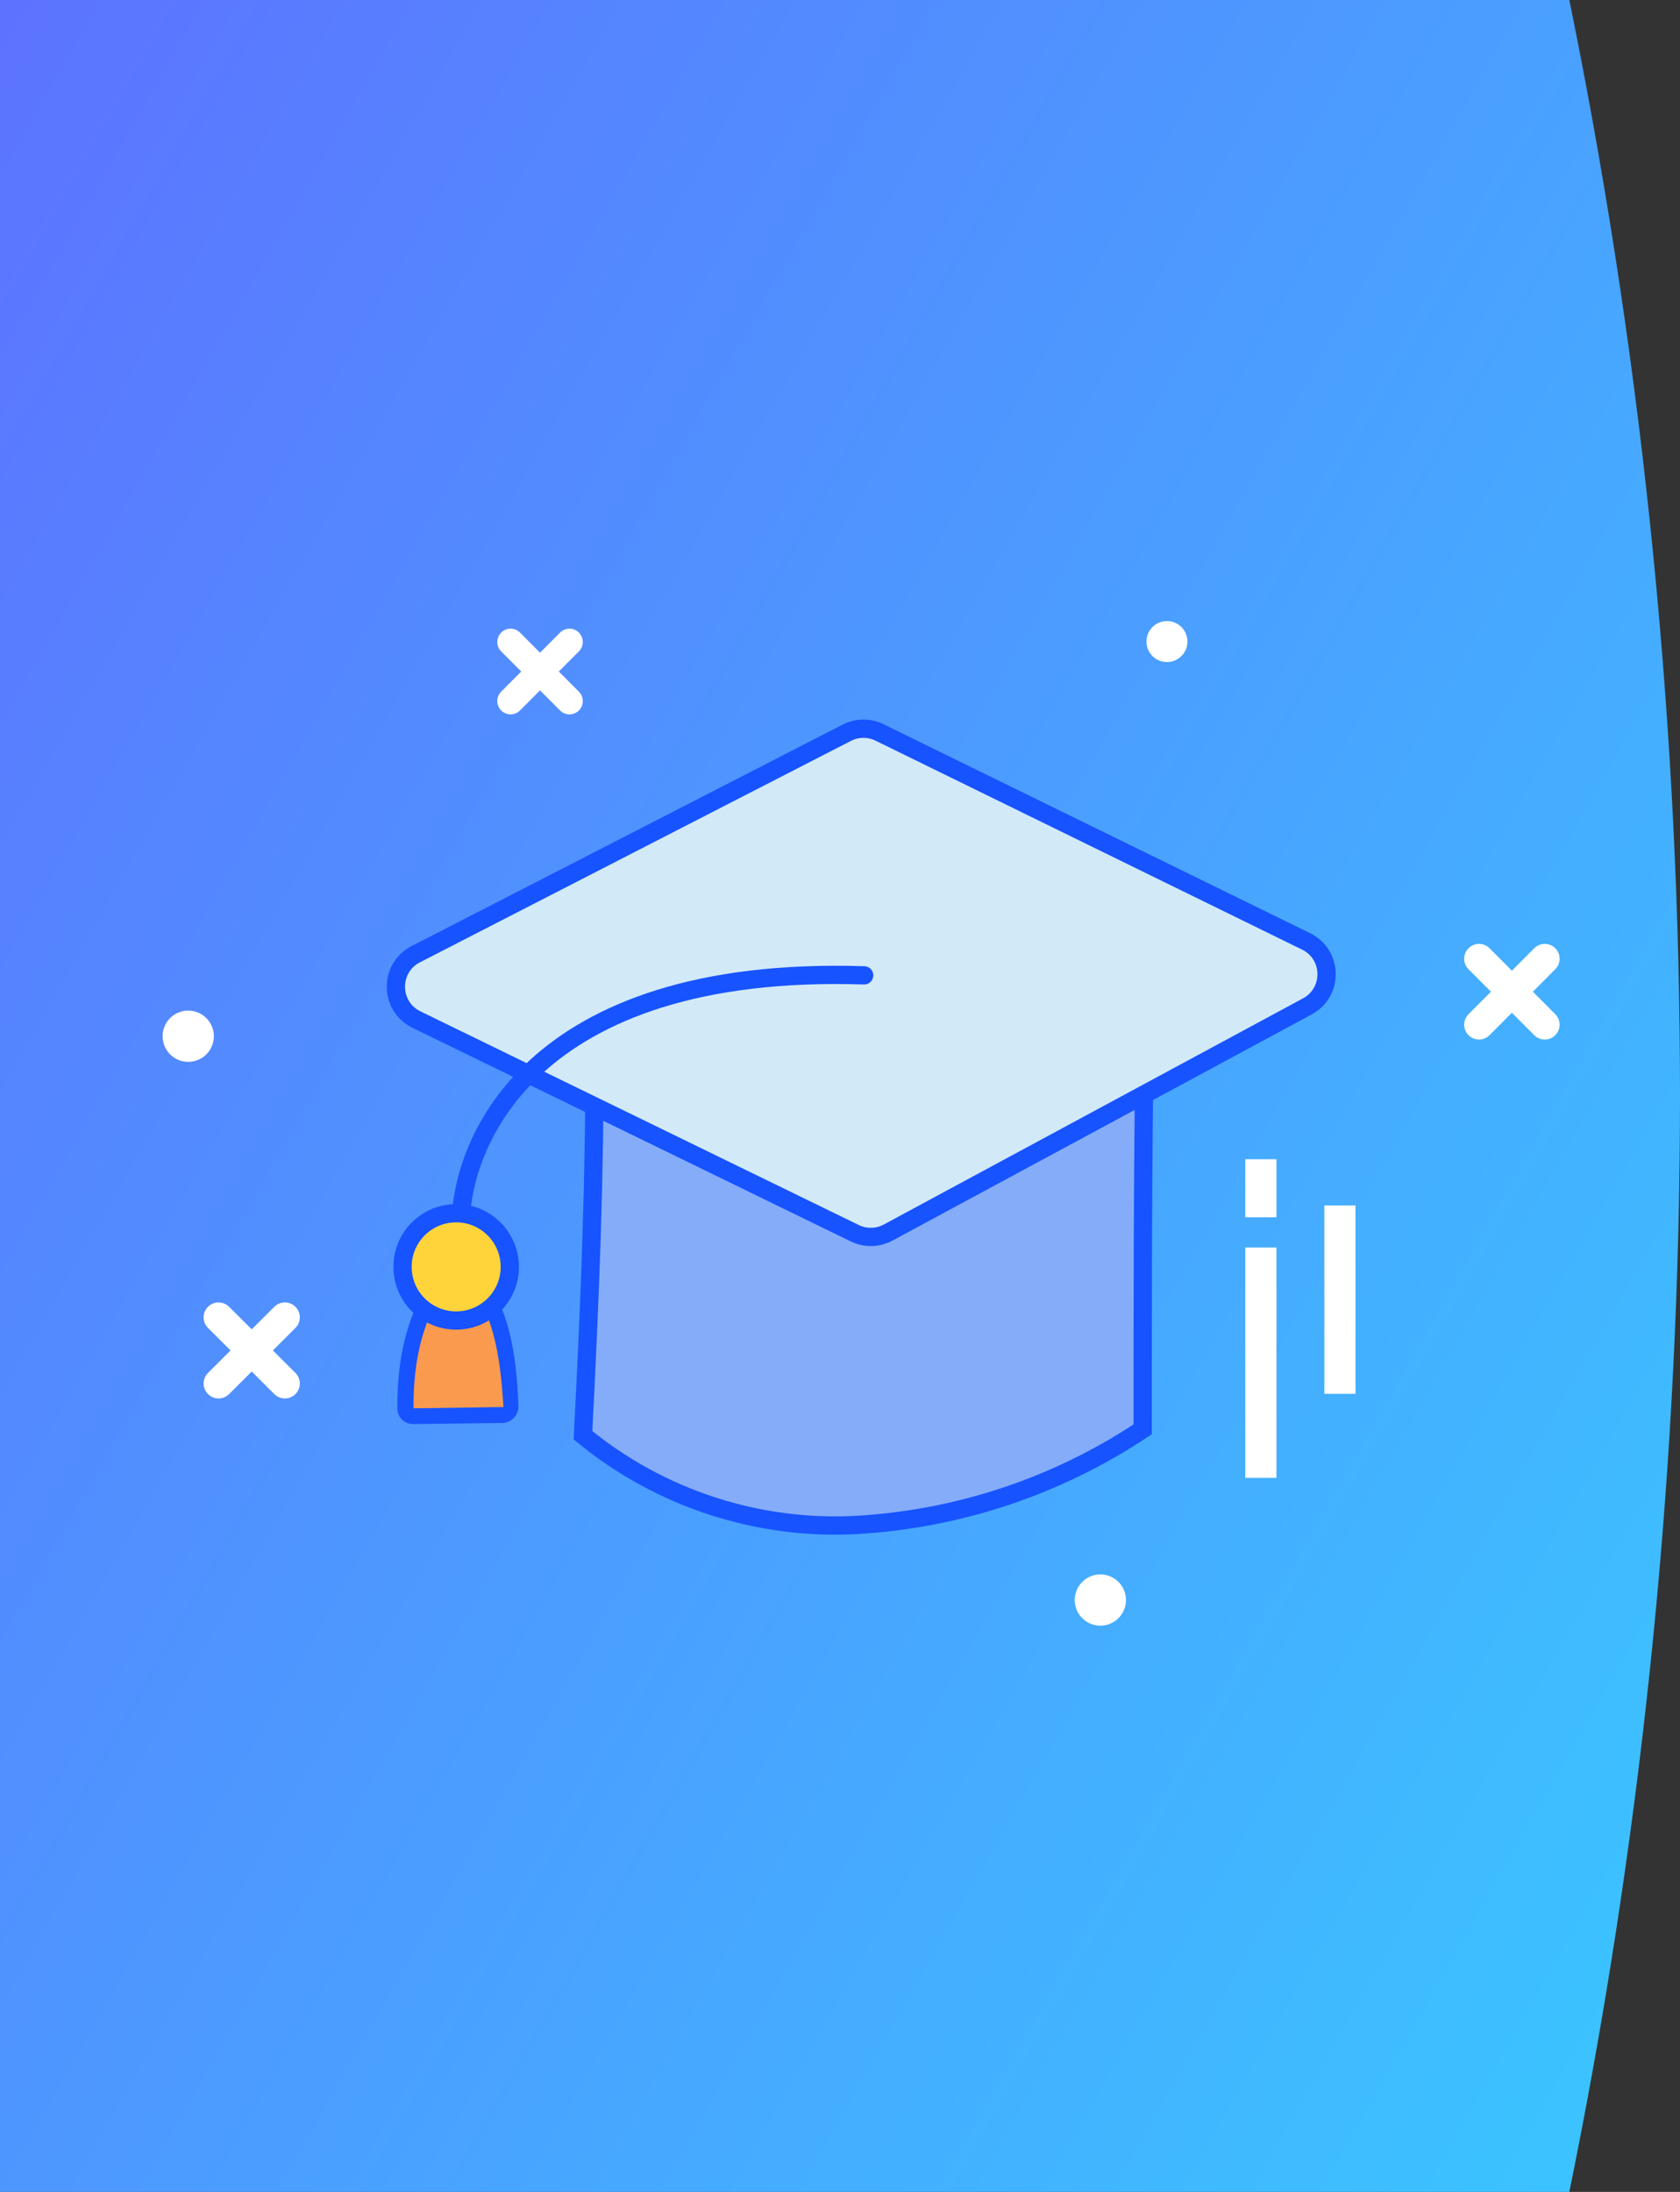 <svg width="92" height="120" viewBox="0 0 92 120" fill="none" xmlns="http://www.w3.org/2000/svg">
<rect x="0" y="0" width="92" height="120" fill="#333333" stroke="none"/>
<circle cx="-208" cy="60" r="300" fill="url(#paint0_linear_202_881)"/>
<path fill-rule="evenodd" clip-rule="evenodd" d="M68.195 80.908V68.296H69.9V80.908H68.195Z" fill="white"/>
<path fill-rule="evenodd" clip-rule="evenodd" d="M69.9 63.464V66.643H68.195V63.464H69.9Z" fill="white"/>
<path fill-rule="evenodd" clip-rule="evenodd" d="M72.524 76.307V65.996H74.229V76.307H72.524Z" fill="white"/>
<path fill-rule="evenodd" clip-rule="evenodd" d="M85.168 51.912C85.487 52.229 85.487 52.744 85.17 53.062L81.57 56.673C81.253 56.991 80.738 56.992 80.42 56.675C80.102 56.358 80.101 55.843 80.418 55.525L84.018 51.914C84.335 51.596 84.85 51.595 85.168 51.912Z" fill="white"/>
<path fill-rule="evenodd" clip-rule="evenodd" d="M80.42 51.912C80.738 51.595 81.253 51.596 81.57 51.914L85.17 55.525C85.487 55.843 85.487 56.358 85.168 56.675C84.85 56.992 84.335 56.991 84.018 56.673L80.418 53.062C80.101 52.744 80.102 52.229 80.42 51.912Z" fill="white"/>
<path fill-rule="evenodd" clip-rule="evenodd" d="M16.18 71.544C16.499 71.864 16.498 72.382 16.178 72.701L12.546 76.322C12.226 76.641 11.708 76.64 11.389 76.32C11.07 76 11.071 75.482 11.391 75.163L15.023 71.542C15.343 71.223 15.861 71.224 16.18 71.544Z" fill="white"/>
<path fill-rule="evenodd" clip-rule="evenodd" d="M11.389 71.544C11.708 71.224 12.226 71.223 12.546 71.542L16.178 75.163C16.498 75.482 16.499 76 16.18 76.32C15.861 76.64 15.343 76.641 15.023 76.322L11.391 72.701C11.071 72.382 11.07 71.864 11.389 71.544Z" fill="white"/>
<path fill-rule="evenodd" clip-rule="evenodd" d="M31.701 34.63C31.986 34.914 31.987 35.376 31.703 35.661L28.476 38.897C28.192 39.182 27.731 39.182 27.446 38.898C27.161 38.614 27.16 38.153 27.444 37.867L30.671 34.632C30.955 34.346 31.416 34.346 31.701 34.63Z" fill="white"/>
<path fill-rule="evenodd" clip-rule="evenodd" d="M27.446 34.63C27.731 34.346 28.192 34.346 28.476 34.632L31.703 37.867C31.987 38.153 31.986 38.614 31.701 38.898C31.416 39.182 30.955 39.182 30.671 38.897L27.444 35.661C27.16 35.376 27.161 34.914 27.446 34.63Z" fill="white"/>
<path d="M11.711 56.73C11.711 57.007 11.629 57.279 11.475 57.509C11.321 57.74 11.102 57.92 10.845 58.026C10.589 58.132 10.307 58.16 10.035 58.106C9.762 58.052 9.512 57.918 9.316 57.722C9.12 57.526 8.986 57.276 8.932 57.004C8.878 56.731 8.906 56.449 9.012 56.193C9.118 55.937 9.298 55.717 9.529 55.563C9.76 55.409 10.031 55.327 10.308 55.327C10.68 55.327 11.037 55.475 11.3 55.738C11.564 56.001 11.711 56.358 11.711 56.73V56.73Z" fill="white"/>
<path d="M65.027 35.123C65.027 35.345 64.961 35.562 64.838 35.746C64.715 35.931 64.539 36.075 64.334 36.16C64.129 36.245 63.904 36.267 63.686 36.224C63.468 36.181 63.268 36.074 63.111 35.917C62.954 35.76 62.847 35.56 62.804 35.342C62.761 35.124 62.783 34.898 62.868 34.693C62.953 34.488 63.096 34.313 63.281 34.19C63.466 34.066 63.683 34.001 63.905 34.001C64.202 34.001 64.488 34.119 64.698 34.329C64.909 34.54 65.027 34.825 65.027 35.123V35.123Z" fill="white"/>
<path d="M61.653 87.733C61.619 88.08 61.457 88.402 61.199 88.636C60.941 88.87 60.605 89 60.257 89C59.908 89 59.572 88.87 59.314 88.636C59.056 88.402 58.894 88.08 58.86 87.733C58.841 87.538 58.863 87.342 58.925 87.156C58.986 86.97 59.086 86.799 59.218 86.654C59.349 86.509 59.509 86.393 59.688 86.314C59.867 86.235 60.061 86.194 60.257 86.194C60.452 86.194 60.646 86.235 60.825 86.314C61.004 86.393 61.164 86.509 61.296 86.654C61.427 86.799 61.527 86.97 61.589 87.156C61.65 87.342 61.672 87.538 61.653 87.733V87.733Z" fill="white"/>
<path d="M32.564 56.982C32.564 64.651 32.334 70.616 31.925 78.575C36.142 82.038 41.508 83.79 46.957 83.483C52.535 83.154 57.925 81.348 62.576 78.251C62.576 70.692 62.576 64.847 62.678 57.067C54.089 54.51 44.886 55.209 36.032 56.581C35.137 56.717 34.243 56.862 32.564 56.982Z" fill="#84ACF9" stroke="#1753FF"/>
<path d="M25.764 68.947C25.591 68.776 25.36 68.678 25.117 68.674C24.994 68.673 24.873 68.698 24.761 68.748C24.649 68.798 24.55 68.872 24.469 68.964C22.62 70.983 21.734 73.651 21.759 77.11C21.759 77.336 21.849 77.553 22.009 77.713C22.169 77.873 22.386 77.962 22.611 77.962L27.537 77.903C27.775 77.889 27.998 77.783 28.158 77.606C28.317 77.428 28.401 77.195 28.389 76.957C28.278 74.162 27.929 71.213 25.764 68.947ZM26.616 76.164H23.557C23.571 74.308 24.118 72.495 25.134 70.941C26.069 72.526 26.579 74.325 26.616 76.164V76.164Z" fill="#1753FF"/>
<path d="M48.164 40.099C47.597 39.821 46.932 39.828 46.371 40.116L22.766 52.241C21.301 52.994 21.323 55.096 22.804 55.818L46.81 67.516C47.389 67.798 48.068 67.784 48.635 67.479L71.595 55.095C73.027 54.323 72.986 52.255 71.525 51.539L48.164 40.099Z" fill="#D2E9F7" stroke="#1753FF"/>
<path d="M47.308 53.897C47.584 53.906 47.815 53.689 47.824 53.413C47.833 53.137 47.616 52.907 47.34 52.898L47.308 53.897ZM25.726 67.614C25.609 65.254 26.517 61.694 29.671 58.793C32.82 55.896 38.264 53.605 47.308 53.897L47.34 52.898C38.117 52.6 32.389 54.934 28.994 58.057C25.605 61.175 24.597 65.03 24.727 67.663L25.726 67.614Z" fill="#1753FF"/>
<path d="M25.125 69.558C23.114 71.765 22.628 74.526 22.645 77.1L27.57 77.032C27.4 74.356 27.085 71.612 25.125 69.558Z" fill="#F99A4E"/>
<circle cx="24.98" cy="69.357" r="2.937" fill="#FFD43B" stroke="#1753FF"/>
<defs>
<linearGradient id="paint0_linear_202_881" x1="-253.98" y1="-23.668" x2="87.477" y2="170.804" gradientUnits="userSpaceOnUse">
<stop offset="0.332" stop-color="#7635FF"/>
<stop offset="0.934" stop-color="#3BC4FF"/>
</linearGradient>
</defs>
</svg>
